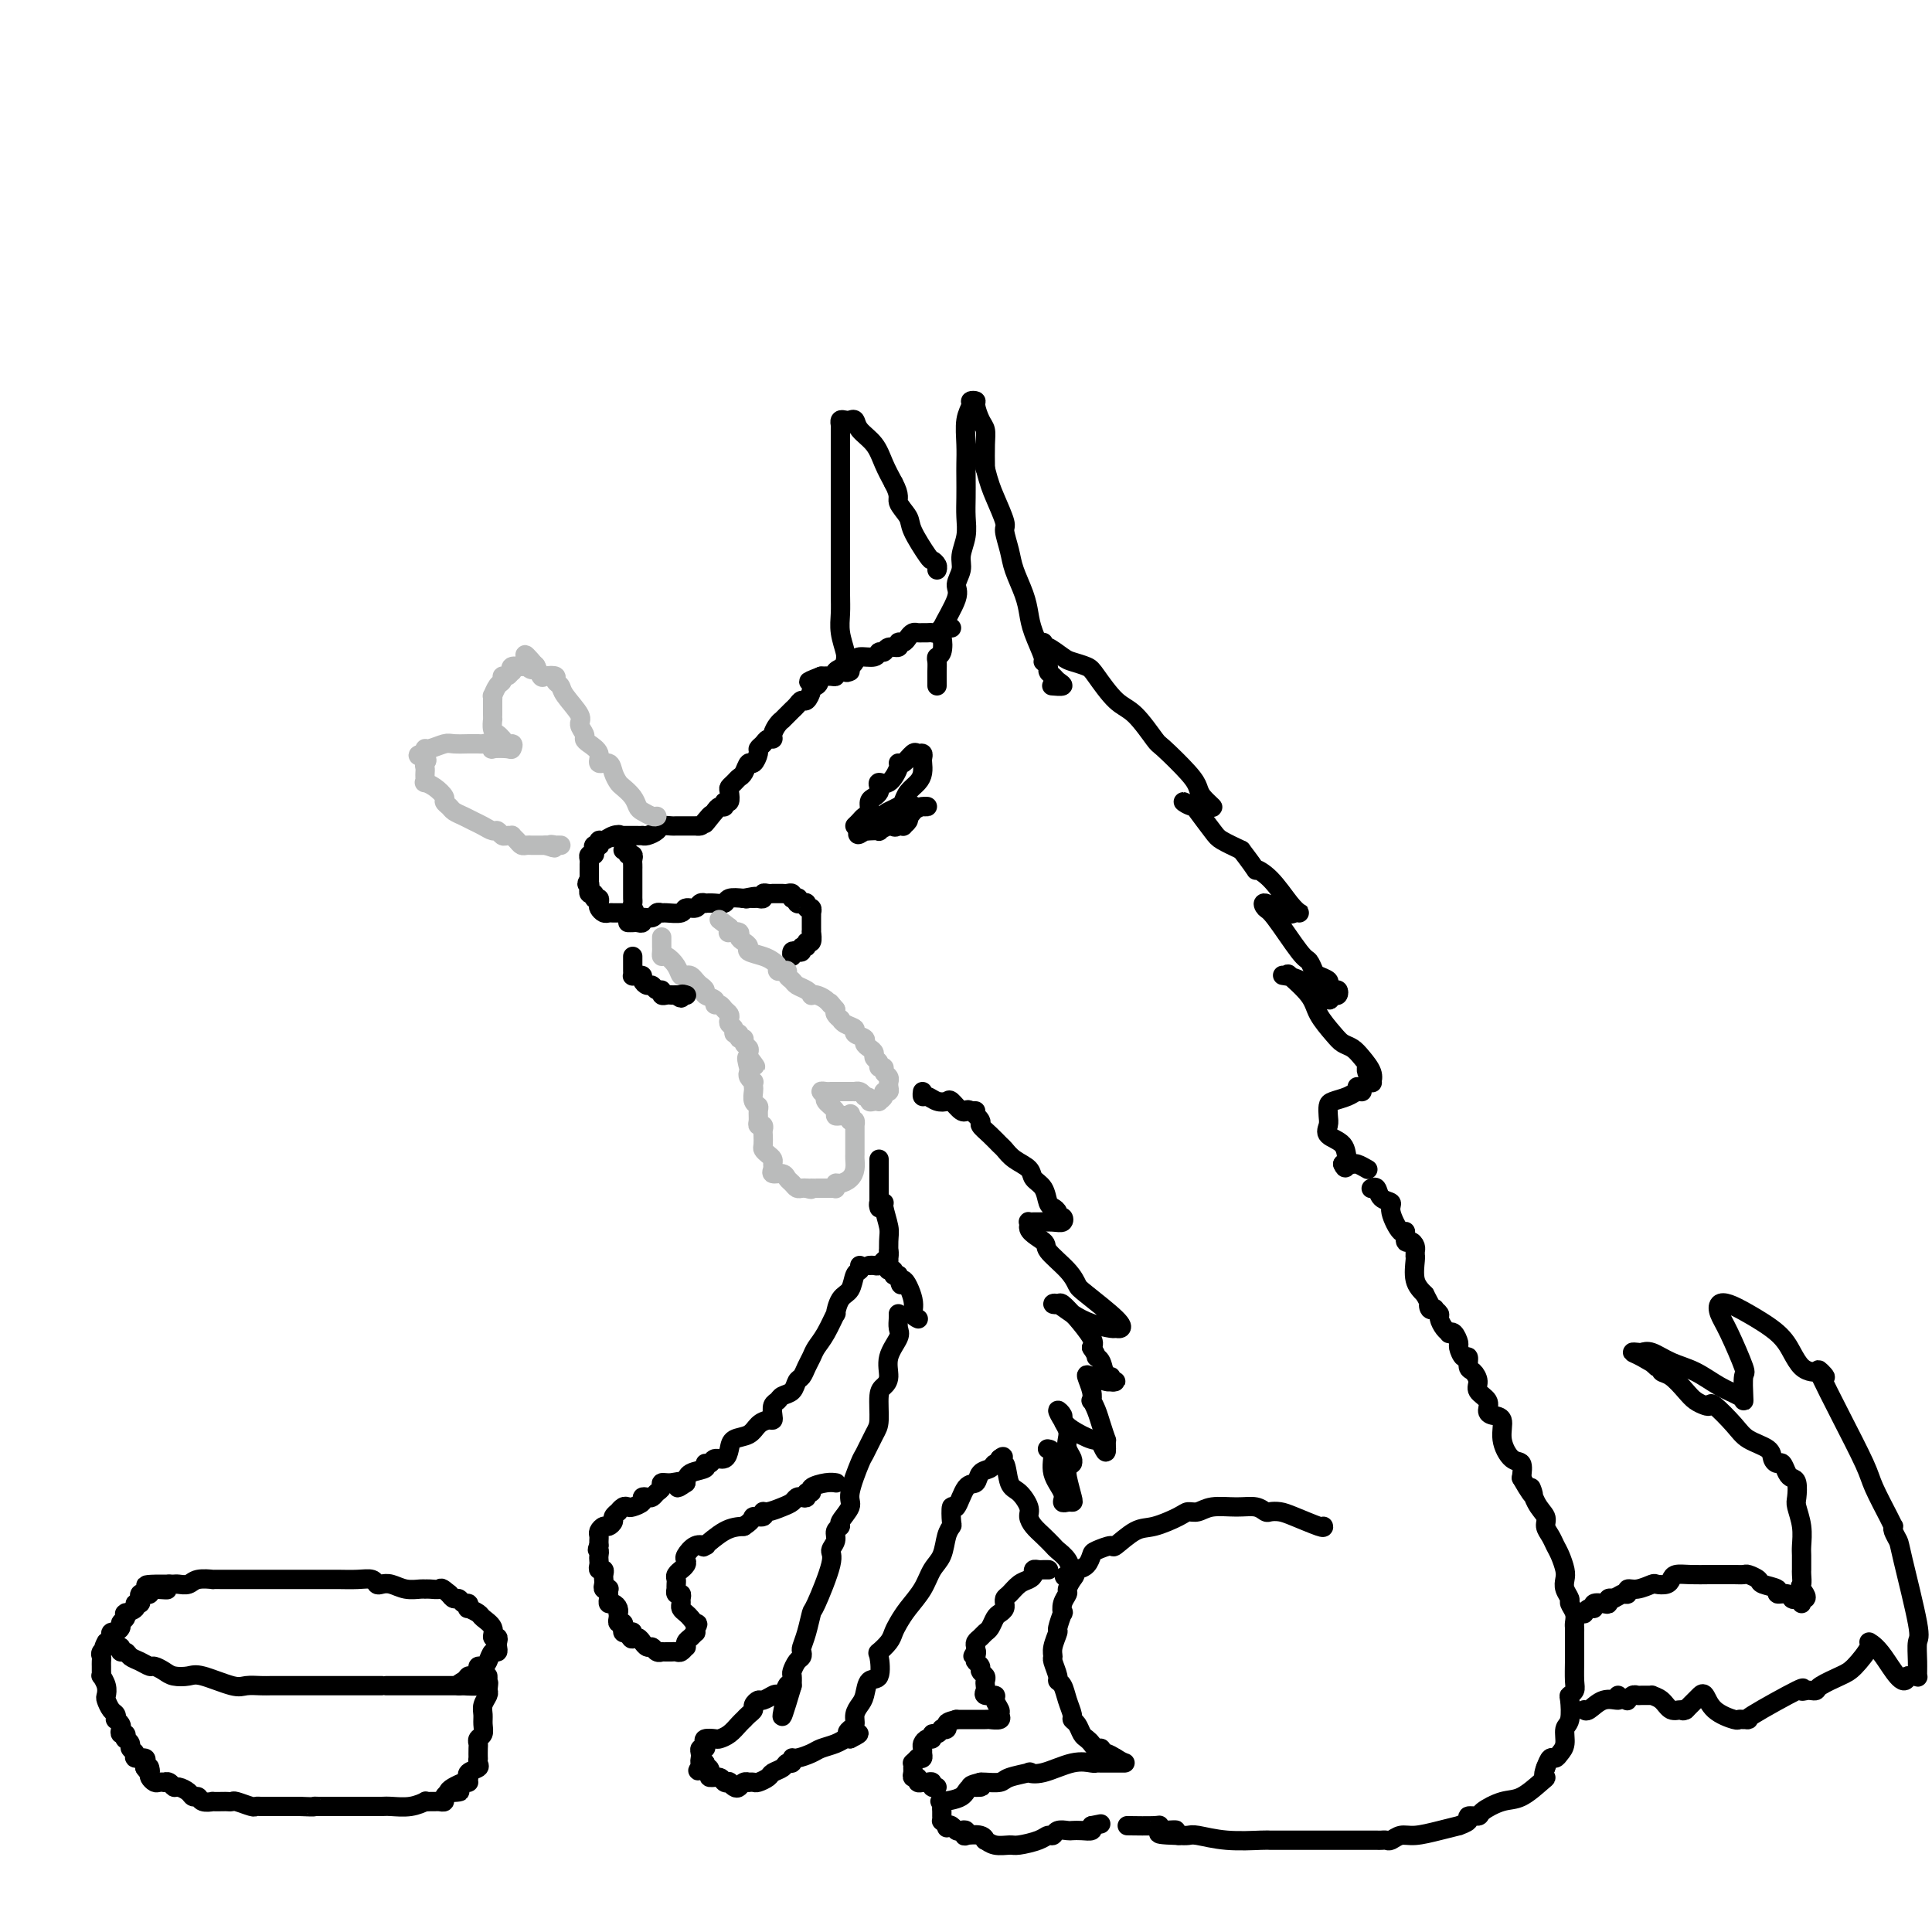 <svg viewBox='0 0 400 400' version='1.1' xmlns='http://www.w3.org/2000/svg' xmlns:xlink='http://www.w3.org/1999/xlink'><g fill='none' stroke='#000000' stroke-width='4' stroke-linecap='round' stroke-linejoin='round'><path d='M197,130c-0.333,0.030 -0.667,0.061 -1,0c-0.333,-0.061 -0.667,-0.212 -1,0c-0.333,0.212 -0.667,0.789 -1,1c-0.333,0.211 -0.667,0.056 -1,0c-0.333,-0.056 -0.667,-0.012 -1,0c-0.333,0.012 -0.666,-0.007 -1,0c-0.334,0.007 -0.668,0.039 -1,0c-0.332,-0.039 -0.662,-0.150 -1,0c-0.338,0.150 -0.686,0.561 -1,1c-0.314,0.439 -0.595,0.906 -1,1c-0.405,0.094 -0.935,-0.186 -1,0c-0.065,0.186 0.336,0.838 0,1c-0.336,0.162 -1.407,-0.168 -2,0c-0.593,0.168 -0.708,0.832 -1,1c-0.292,0.168 -0.761,-0.161 -1,0c-0.239,0.161 -0.248,0.813 -1,1c-0.752,0.187 -2.248,-0.091 -3,0c-0.752,0.091 -0.761,0.550 -1,1c-0.239,0.450 -0.707,0.891 -1,1c-0.293,0.109 -0.410,-0.114 -1,0c-0.590,0.114 -1.653,0.567 -2,1c-0.347,0.433 0.022,0.847 0,1c-0.022,0.153 -0.435,0.044 -1,0c-0.565,-0.044 -1.283,-0.022 -2,0'/><path d='M170,140c-4.421,1.711 -1.972,0.988 -1,1c0.972,0.012 0.468,0.759 0,1c-0.468,0.241 -0.899,-0.023 -1,0c-0.101,0.023 0.128,0.335 0,1c-0.128,0.665 -0.611,1.683 -1,2c-0.389,0.317 -0.683,-0.069 -1,0c-0.317,0.069 -0.659,0.592 -1,1c-0.341,0.408 -0.683,0.700 -1,1c-0.317,0.300 -0.611,0.609 -1,1c-0.389,0.391 -0.874,0.865 -1,1c-0.126,0.135 0.107,-0.070 0,0c-0.107,0.070 -0.553,0.414 -1,1c-0.447,0.586 -0.894,1.414 -1,2c-0.106,0.586 0.130,0.929 0,1c-0.130,0.071 -0.626,-0.131 -1,0c-0.374,0.131 -0.625,0.593 -1,1c-0.375,0.407 -0.874,0.757 -1,1c-0.126,0.243 0.121,0.380 0,1c-0.121,0.620 -0.610,1.724 -1,2c-0.390,0.276 -0.683,-0.277 -1,0c-0.317,0.277 -0.660,1.382 -1,2c-0.340,0.618 -0.679,0.748 -1,1c-0.321,0.252 -0.626,0.627 -1,1c-0.374,0.373 -0.817,0.745 -1,1c-0.183,0.255 -0.104,0.393 0,1c0.104,0.607 0.235,1.682 0,2c-0.235,0.318 -0.836,-0.121 -1,0c-0.164,0.121 0.110,0.802 0,1c-0.110,0.198 -0.603,-0.086 -1,0c-0.397,0.086 -0.699,0.543 -1,1'/><path d='M148,168c-3.580,4.514 -1.532,1.798 -1,1c0.532,-0.798 -0.454,0.322 -1,1c-0.546,0.678 -0.652,0.914 -1,1c-0.348,0.086 -0.937,0.023 -1,0c-0.063,-0.023 0.402,-0.006 0,0c-0.402,0.006 -1.670,0.001 -2,0c-0.330,-0.001 0.277,0.003 0,0c-0.277,-0.003 -1.440,-0.011 -2,0c-0.560,0.011 -0.518,0.041 -1,0c-0.482,-0.041 -1.488,-0.155 -2,0c-0.512,0.155 -0.532,0.577 -1,1c-0.468,0.423 -1.385,0.845 -2,1c-0.615,0.155 -0.927,0.041 -1,0c-0.073,-0.041 0.094,-0.011 0,0c-0.094,0.011 -0.448,0.003 -1,0c-0.552,-0.003 -1.300,-0.001 -2,0c-0.700,0.001 -1.350,0.000 -2,0'/><path d='M128,173c-3.062,0.791 -0.715,0.268 0,0c0.715,-0.268 -0.200,-0.282 -1,0c-0.800,0.282 -1.486,0.859 -2,1c-0.514,0.141 -0.856,-0.156 -1,0c-0.144,0.156 -0.090,0.764 0,1c0.090,0.236 0.217,0.101 0,0c-0.217,-0.101 -0.776,-0.168 -1,0c-0.224,0.168 -0.113,0.569 0,1c0.113,0.431 0.226,0.890 0,1c-0.226,0.110 -0.793,-0.129 -1,0c-0.207,0.129 -0.056,0.626 0,1c0.056,0.374 0.015,0.625 0,1c-0.015,0.375 -0.004,0.874 0,1c0.004,0.126 0.001,-0.120 0,0c-0.001,0.120 -0.000,0.606 0,1c0.000,0.394 0.000,0.697 0,1'/><path d='M122,182c-0.927,1.553 -0.244,0.937 0,1c0.244,0.063 0.050,0.805 0,1c-0.050,0.195 0.043,-0.159 0,0c-0.043,0.159 -0.221,0.830 0,1c0.221,0.170 0.843,-0.162 1,0c0.157,0.162 -0.151,0.818 0,1c0.151,0.182 0.762,-0.109 1,0c0.238,0.109 0.105,0.618 0,1c-0.105,0.382 -0.182,0.638 0,1c0.182,0.362 0.622,0.829 1,1c0.378,0.171 0.693,0.046 1,0c0.307,-0.046 0.607,-0.012 1,0c0.393,0.012 0.880,0.003 1,0c0.120,-0.003 -0.125,-0.001 0,0c0.125,0.001 0.621,0.000 1,0c0.379,-0.000 0.640,-0.000 1,0c0.360,0.000 0.817,0.000 1,0c0.183,-0.000 0.091,-0.000 0,0'/><path d='M131,189c0.774,-0.179 0.207,-0.625 0,-1c-0.207,-0.375 -0.056,-0.677 0,-1c0.056,-0.323 0.015,-0.667 0,-1c-0.015,-0.333 -0.004,-0.653 0,-1c0.004,-0.347 0.001,-0.719 0,-1c-0.001,-0.281 -0.000,-0.471 0,-1c0.000,-0.529 -0.000,-1.398 0,-2c0.000,-0.602 0.001,-0.936 0,-1c-0.001,-0.064 -0.004,0.141 0,0c0.004,-0.141 0.016,-0.630 0,-1c-0.016,-0.370 -0.061,-0.621 0,-1c0.061,-0.379 0.226,-0.886 0,-1c-0.226,-0.114 -0.844,0.165 -1,0c-0.156,-0.165 0.150,-0.775 0,-1c-0.150,-0.225 -0.757,-0.064 -1,0c-0.243,0.064 -0.121,0.032 0,0'/><path d='M130,191c0.344,0.009 0.687,0.017 1,0c0.313,-0.017 0.594,-0.061 1,0c0.406,0.061 0.935,0.227 1,0c0.065,-0.227 -0.336,-0.846 0,-1c0.336,-0.154 1.407,0.156 2,0c0.593,-0.156 0.707,-0.778 1,-1c0.293,-0.222 0.765,-0.044 1,0c0.235,0.044 0.234,-0.044 1,0c0.766,0.044 2.301,0.222 3,0c0.699,-0.222 0.564,-0.844 1,-1c0.436,-0.156 1.443,0.154 2,0c0.557,-0.154 0.664,-0.772 1,-1c0.336,-0.228 0.901,-0.065 1,0c0.099,0.065 -0.266,0.031 0,0c0.266,-0.031 1.164,-0.060 2,0c0.836,0.060 1.610,0.208 2,0c0.390,-0.208 0.397,-0.774 1,-1c0.603,-0.226 1.801,-0.113 3,0'/><path d='M154,186c3.952,-0.773 1.834,-0.206 1,0c-0.834,0.206 -0.382,0.051 0,0c0.382,-0.051 0.693,0.000 1,0c0.307,-0.000 0.608,-0.053 1,0c0.392,0.053 0.875,0.210 1,0c0.125,-0.210 -0.107,-0.788 0,-1c0.107,-0.212 0.554,-0.057 1,0c0.446,0.057 0.893,0.015 1,0c0.107,-0.015 -0.125,-0.005 0,0c0.125,0.005 0.608,0.005 1,0c0.392,-0.005 0.693,-0.015 1,0c0.307,0.015 0.618,0.056 1,0c0.382,-0.056 0.834,-0.207 1,0c0.166,0.207 0.048,0.774 0,1c-0.048,0.226 -0.024,0.113 0,0'/><path d='M164,186c1.785,-0.059 1.248,-0.208 1,0c-0.248,0.208 -0.206,0.773 0,1c0.206,0.227 0.577,0.117 1,0c0.423,-0.117 0.898,-0.243 1,0c0.102,0.243 -0.169,0.853 0,1c0.169,0.147 0.777,-0.168 1,0c0.223,0.168 0.060,0.818 0,1c-0.060,0.182 -0.016,-0.105 0,0c0.016,0.105 0.004,0.600 0,1c-0.004,0.400 0.000,0.703 0,1c-0.000,0.297 -0.004,0.586 0,1c0.004,0.414 0.016,0.952 0,1c-0.016,0.048 -0.061,-0.395 0,0c0.061,0.395 0.227,1.626 0,2c-0.227,0.374 -0.848,-0.110 -1,0c-0.152,0.110 0.166,0.813 0,1c-0.166,0.187 -0.815,-0.142 -1,0c-0.185,0.142 0.094,0.756 0,1c-0.094,0.244 -0.561,0.117 -1,0c-0.439,-0.117 -0.849,-0.224 -1,0c-0.151,0.224 -0.043,0.778 0,1c0.043,0.222 0.022,0.111 0,0'/><path d='M177,171c0.341,-0.325 0.683,-0.650 1,-1c0.317,-0.350 0.610,-0.724 1,-1c0.390,-0.276 0.875,-0.455 1,-1c0.125,-0.545 -0.112,-1.457 0,-2c0.112,-0.543 0.571,-0.717 1,-1c0.429,-0.283 0.826,-0.674 1,-1c0.174,-0.326 0.123,-0.585 0,-1c-0.123,-0.415 -0.318,-0.985 0,-1c0.318,-0.015 1.150,0.524 2,0c0.850,-0.524 1.719,-2.112 2,-3c0.281,-0.888 -0.026,-1.076 0,-1c0.026,0.076 0.385,0.416 1,0c0.615,-0.416 1.485,-1.587 2,-2c0.515,-0.413 0.674,-0.066 1,0c0.326,0.066 0.817,-0.148 1,0c0.183,0.148 0.056,0.658 0,1c-0.056,0.342 -0.043,0.515 0,1c0.043,0.485 0.115,1.282 0,2c-0.115,0.718 -0.416,1.359 -1,2c-0.584,0.641 -1.452,1.284 -2,2c-0.548,0.716 -0.776,1.506 -1,2c-0.224,0.494 -0.445,0.692 -1,1c-0.555,0.308 -1.444,0.726 -2,1c-0.556,0.274 -0.778,0.403 -1,1c-0.222,0.597 -0.444,1.661 -1,2c-0.556,0.339 -1.444,-0.046 -2,0c-0.556,0.046 -0.778,0.523 -1,1'/><path d='M179,172c-1.982,1.547 -1.437,0.416 -1,0c0.437,-0.416 0.764,-0.115 1,0c0.236,0.115 0.379,0.046 1,0c0.621,-0.046 1.721,-0.068 2,0c0.279,0.068 -0.261,0.226 0,0c0.261,-0.226 1.323,-0.834 2,-1c0.677,-0.166 0.970,0.112 1,0c0.030,-0.112 -0.204,-0.612 0,-1c0.204,-0.388 0.845,-0.664 1,-1c0.155,-0.336 -0.178,-0.731 0,-1c0.178,-0.269 0.866,-0.412 1,0c0.134,0.412 -0.287,1.378 -1,2c-0.713,0.622 -1.719,0.899 -2,1c-0.281,0.101 0.162,0.027 0,0c-0.162,-0.027 -0.928,-0.007 -1,0c-0.072,0.007 0.551,0.002 1,0c0.449,-0.002 0.725,-0.001 1,0'/><path d='M185,171c0.089,0.463 0.812,0.121 1,0c0.188,-0.121 -0.160,-0.021 0,0c0.160,0.021 0.828,-0.036 1,0c0.172,0.036 -0.151,0.163 0,0c0.151,-0.163 0.775,-0.618 1,-1c0.225,-0.382 0.050,-0.690 0,-1c-0.050,-0.310 0.025,-0.622 0,-1c-0.025,-0.378 -0.150,-0.822 0,-1c0.150,-0.178 0.575,-0.089 1,0'/><path d='M189,167c0.648,-0.436 0.267,0.473 0,1c-0.267,0.527 -0.419,0.670 -1,1c-0.581,0.330 -1.589,0.845 -2,1c-0.411,0.155 -0.225,-0.049 0,0c0.225,0.049 0.487,0.353 1,0c0.513,-0.353 1.276,-1.363 2,-2c0.724,-0.637 1.409,-0.903 2,-1c0.591,-0.097 1.086,-0.026 1,0c-0.086,0.026 -0.755,0.007 -1,0c-0.245,-0.007 -0.066,-0.002 0,0c0.066,0.002 0.019,0.001 0,0c-0.019,-0.001 -0.009,-0.000 0,0'/><path d='M194,142c0.002,-0.249 0.004,-0.498 0,-1c-0.004,-0.502 -0.014,-1.255 0,-2c0.014,-0.745 0.053,-1.480 0,-2c-0.053,-0.520 -0.199,-0.825 0,-1c0.199,-0.175 0.742,-0.220 1,-1c0.258,-0.780 0.231,-2.295 0,-3c-0.231,-0.705 -0.665,-0.600 0,-2c0.665,-1.400 2.431,-4.306 3,-6c0.569,-1.694 -0.058,-2.175 0,-3c0.058,-0.825 0.800,-1.994 1,-3c0.200,-1.006 -0.143,-1.848 0,-3c0.143,-1.152 0.770,-2.615 1,-4c0.230,-1.385 0.062,-2.694 0,-4c-0.062,-1.306 -0.018,-2.611 0,-4c0.018,-1.389 0.009,-2.862 0,-4c-0.009,-1.138 -0.018,-1.941 0,-3c0.018,-1.059 0.061,-2.375 0,-4c-0.061,-1.625 -0.227,-3.559 0,-5c0.227,-1.441 0.848,-2.390 1,-3c0.152,-0.610 -0.166,-0.880 0,-1c0.166,-0.120 0.815,-0.092 1,0c0.185,0.092 -0.094,0.246 0,1c0.094,0.754 0.561,2.109 1,3c0.439,0.891 0.849,1.317 1,2c0.151,0.683 0.043,1.624 0,3c-0.043,1.376 -0.022,3.188 0,5'/><path d='M204,97c0.792,3.085 1.272,4.298 2,6c0.728,1.702 1.704,3.893 2,5c0.296,1.107 -0.089,1.128 0,2c0.089,0.872 0.653,2.594 1,4c0.347,1.406 0.479,2.496 1,4c0.521,1.504 1.431,3.421 2,5c0.569,1.579 0.798,2.818 1,4c0.202,1.182 0.379,2.306 1,4c0.621,1.694 1.686,3.960 2,5c0.314,1.040 -0.124,0.856 0,1c0.124,0.144 0.809,0.617 1,1c0.191,0.383 -0.114,0.677 0,1c0.114,0.323 0.647,0.675 1,1c0.353,0.325 0.528,0.623 1,1c0.472,0.377 1.243,0.832 1,1c-0.243,0.168 -1.498,0.048 -2,0c-0.502,-0.048 -0.251,-0.024 0,0'/><path d='M176,139c-0.415,0.191 -0.829,0.383 -1,0c-0.171,-0.383 -0.098,-1.339 0,-2c0.098,-0.661 0.223,-1.026 0,-2c-0.223,-0.974 -0.792,-2.556 -1,-4c-0.208,-1.444 -0.056,-2.750 0,-4c0.056,-1.250 0.015,-2.444 0,-4c-0.015,-1.556 -0.004,-3.472 0,-5c0.004,-1.528 0.001,-2.666 0,-4c-0.001,-1.334 -0.000,-2.863 0,-4c0.000,-1.137 0.000,-1.881 0,-3c-0.000,-1.119 -0.000,-2.613 0,-4c0.000,-1.387 -0.000,-2.666 0,-4c0.000,-1.334 0.000,-2.724 0,-4c-0.000,-1.276 -0.001,-2.437 0,-3c0.001,-0.563 0.003,-0.529 0,-1c-0.003,-0.471 -0.012,-1.446 0,-2c0.012,-0.554 0.045,-0.686 0,-1c-0.045,-0.314 -0.169,-0.811 0,-1c0.169,-0.189 0.629,-0.071 1,0c0.371,0.071 0.652,0.094 1,0c0.348,-0.094 0.765,-0.304 1,0c0.235,0.304 0.290,1.123 1,2c0.710,0.877 2.076,1.813 3,3c0.924,1.187 1.407,2.625 2,4c0.593,1.375 1.297,2.688 2,4'/><path d='M185,100c1.501,2.763 0.755,3.170 1,4c0.245,0.830 1.481,2.081 2,3c0.519,0.919 0.321,1.504 1,3c0.679,1.496 2.234,3.904 3,5c0.766,1.096 0.741,0.881 1,1c0.259,0.119 0.800,0.570 1,1c0.200,0.430 0.057,0.837 0,1c-0.057,0.163 -0.029,0.081 0,0'/><path d='M216,133c-0.033,0.477 -0.065,0.954 0,1c0.065,0.046 0.228,-0.339 1,0c0.772,0.339 2.152,1.400 3,2c0.848,0.600 1.163,0.738 2,1c0.837,0.262 2.196,0.649 3,1c0.804,0.351 1.052,0.668 2,2c0.948,1.332 2.597,3.680 4,5c1.403,1.320 2.561,1.614 4,3c1.439,1.386 3.158,3.865 4,5c0.842,1.135 0.808,0.924 2,2c1.192,1.076 3.610,3.437 5,5c1.390,1.563 1.751,2.329 2,3c0.249,0.671 0.387,1.247 1,2c0.613,0.753 1.702,1.684 2,2c0.298,0.316 -0.196,0.018 -1,0c-0.804,-0.018 -1.918,0.243 -3,0c-1.082,-0.243 -2.131,-0.991 -2,-1c0.131,-0.009 1.444,0.721 2,1c0.556,0.279 0.355,0.106 1,1c0.645,0.894 2.135,2.856 3,4c0.865,1.144 1.104,1.470 2,2c0.896,0.530 2.448,1.265 4,2'/><path d='M257,176c3.957,5.189 2.851,4.161 3,4c0.149,-0.161 1.554,0.545 3,2c1.446,1.455 2.934,3.660 4,5c1.066,1.340 1.710,1.815 2,2c0.290,0.185 0.224,0.081 0,0c-0.224,-0.081 -0.607,-0.140 -1,0c-0.393,0.140 -0.796,0.479 -2,0c-1.204,-0.479 -3.209,-1.776 -4,-2c-0.791,-0.224 -0.366,0.626 0,1c0.366,0.374 0.674,0.271 2,2c1.326,1.729 3.669,5.289 5,7c1.331,1.711 1.648,1.571 2,2c0.352,0.429 0.738,1.425 1,2c0.262,0.575 0.399,0.727 1,1c0.601,0.273 1.664,0.665 2,1c0.336,0.335 -0.057,0.612 0,1c0.057,0.388 0.562,0.889 1,1c0.438,0.111 0.808,-0.166 1,0c0.192,0.166 0.206,0.775 0,1c-0.206,0.225 -0.630,0.064 -1,0c-0.370,-0.064 -0.685,-0.032 -1,0'/><path d='M275,206c1.403,2.607 -1.589,-0.377 -4,-2c-2.411,-1.623 -4.240,-1.887 -5,-2c-0.760,-0.113 -0.451,-0.075 0,0c0.451,0.075 1.045,0.187 1,0c-0.045,-0.187 -0.728,-0.674 0,0c0.728,0.674 2.866,2.509 4,4c1.134,1.491 1.262,2.639 2,4c0.738,1.361 2.086,2.934 3,4c0.914,1.066 1.394,1.624 2,2c0.606,0.376 1.339,0.570 2,1c0.661,0.430 1.250,1.098 2,2c0.750,0.902 1.661,2.039 2,3c0.339,0.961 0.105,1.746 0,2c-0.105,0.254 -0.081,-0.023 0,0c0.081,0.023 0.217,0.346 0,0c-0.217,-0.346 -0.789,-1.362 -1,-2c-0.211,-0.638 -0.060,-0.896 0,-1c0.060,-0.104 0.030,-0.052 0,0'/><path d='M281,225c0.497,0.446 0.995,0.892 1,1c0.005,0.108 -0.482,-0.123 -1,0c-0.518,0.123 -1.066,0.599 -2,1c-0.934,0.401 -2.253,0.727 -3,1c-0.747,0.273 -0.922,0.495 -1,1c-0.078,0.505 -0.061,1.294 0,2c0.061,0.706 0.164,1.327 0,2c-0.164,0.673 -0.597,1.396 0,2c0.597,0.604 2.224,1.090 3,2c0.776,0.910 0.703,2.244 1,3c0.297,0.756 0.965,0.934 1,1c0.035,0.066 -0.561,0.019 -1,0c-0.439,-0.019 -0.719,-0.009 -1,0'/><path d='M278,241c0.638,1.543 0.732,0.400 1,0c0.268,-0.400 0.711,-0.056 1,0c0.289,0.056 0.424,-0.177 1,0c0.576,0.177 1.593,0.765 2,1c0.407,0.235 0.203,0.118 0,0'/></g>
<g fill='none' stroke='#BABBBB' stroke-width='4' stroke-linecap='round' stroke-linejoin='round'><path d='M137,194c0.001,0.331 0.002,0.662 0,1c-0.002,0.338 -0.008,0.685 0,1c0.008,0.315 0.029,0.600 0,1c-0.029,0.400 -0.110,0.916 0,1c0.110,0.084 0.411,-0.266 1,0c0.589,0.266 1.467,1.146 2,2c0.533,0.854 0.720,1.682 1,2c0.280,0.318 0.654,0.127 1,0c0.346,-0.127 0.665,-0.189 1,0c0.335,0.189 0.686,0.628 1,1c0.314,0.372 0.591,0.678 1,1c0.409,0.322 0.950,0.660 1,1c0.050,0.340 -0.390,0.683 0,1c0.390,0.317 1.611,0.610 2,1c0.389,0.390 -0.053,0.878 0,1c0.053,0.122 0.602,-0.122 1,0c0.398,0.122 0.647,0.610 1,1c0.353,0.390 0.812,0.683 1,1c0.188,0.317 0.107,0.658 0,1c-0.107,0.342 -0.240,0.684 0,1c0.240,0.316 0.853,0.606 1,1c0.147,0.394 -0.172,0.893 0,1c0.172,0.107 0.834,-0.179 1,0c0.166,0.179 -0.166,0.821 0,1c0.166,0.179 0.829,-0.106 1,0c0.171,0.106 -0.150,0.603 0,1c0.150,0.397 0.772,0.694 1,1c0.228,0.306 0.061,0.621 0,1c-0.061,0.379 -0.018,0.823 0,1c0.018,0.177 0.009,0.089 0,0'/><path d='M155,219c2.786,3.759 0.750,0.657 0,0c-0.750,-0.657 -0.215,1.129 0,2c0.215,0.871 0.110,0.825 0,1c-0.110,0.175 -0.225,0.571 0,1c0.225,0.429 0.791,0.892 1,1c0.209,0.108 0.060,-0.140 0,0c-0.060,0.140 -0.030,0.666 0,1c0.030,0.334 0.061,0.474 0,1c-0.061,0.526 -0.213,1.437 0,2c0.213,0.563 0.793,0.777 1,1c0.207,0.223 0.041,0.455 0,1c-0.041,0.545 0.041,1.402 0,2c-0.041,0.598 -0.207,0.938 0,1c0.207,0.062 0.787,-0.152 1,0c0.213,0.152 0.060,0.671 0,1c-0.060,0.329 -0.026,0.469 0,1c0.026,0.531 0.045,1.452 0,2c-0.045,0.548 -0.155,0.724 0,1c0.155,0.276 0.576,0.652 1,1c0.424,0.348 0.852,0.667 1,1c0.148,0.333 0.014,0.681 0,1c-0.014,0.319 0.090,0.610 0,1c-0.090,0.390 -0.375,0.879 0,1c0.375,0.121 1.410,-0.125 2,0c0.590,0.125 0.735,0.622 1,1c0.265,0.378 0.648,0.637 1,1c0.352,0.363 0.672,0.828 1,1c0.328,0.172 0.665,0.049 1,0c0.335,-0.049 0.667,-0.025 1,0'/><path d='M167,246c1.314,0.464 1.098,0.124 1,0c-0.098,-0.124 -0.079,-0.034 0,0c0.079,0.034 0.217,0.010 1,0c0.783,-0.010 2.209,-0.007 3,0c0.791,0.007 0.946,0.016 1,0c0.054,-0.016 0.007,-0.059 0,0c-0.007,0.059 0.026,0.220 0,0c-0.026,-0.220 -0.112,-0.822 0,-1c0.112,-0.178 0.422,0.069 1,0c0.578,-0.069 1.423,-0.452 2,-1c0.577,-0.548 0.887,-1.259 1,-2c0.113,-0.741 0.030,-1.512 0,-2c-0.030,-0.488 -0.008,-0.694 0,-1c0.008,-0.306 0.002,-0.713 0,-1c-0.002,-0.287 -0.001,-0.455 0,-1c0.001,-0.545 -0.000,-1.465 0,-2c0.000,-0.535 0.001,-0.683 0,-1c-0.001,-0.317 -0.003,-0.803 0,-1c0.003,-0.197 0.011,-0.104 0,0c-0.011,0.104 -0.041,0.220 0,0c0.041,-0.220 0.155,-0.777 0,-1c-0.155,-0.223 -0.577,-0.111 -1,0'/><path d='M176,232c0.049,-2.084 0.173,-1.292 0,-1c-0.173,0.292 -0.643,0.086 -1,0c-0.357,-0.086 -0.602,-0.050 -1,0c-0.398,0.050 -0.948,0.115 -1,0c-0.052,-0.115 0.396,-0.409 0,-1c-0.396,-0.591 -1.634,-1.479 -2,-2c-0.366,-0.521 0.141,-0.676 0,-1c-0.141,-0.324 -0.928,-0.819 -1,-1c-0.072,-0.181 0.572,-0.049 1,0c0.428,0.049 0.640,0.013 1,0c0.360,-0.013 0.870,-0.003 1,0c0.130,0.003 -0.119,0.001 0,0c0.119,-0.001 0.605,-0.000 1,0c0.395,0.000 0.697,-0.001 1,0c0.303,0.001 0.606,0.003 1,0c0.394,-0.003 0.879,-0.011 1,0c0.121,0.011 -0.121,0.041 0,0c0.121,-0.041 0.606,-0.155 1,0c0.394,0.155 0.697,0.577 1,1'/><path d='M179,227c1.421,0.071 0.973,0.748 1,1c0.027,0.252 0.528,0.078 1,0c0.472,-0.078 0.915,-0.059 1,0c0.085,0.059 -0.187,0.157 0,0c0.187,-0.157 0.835,-0.568 1,-1c0.165,-0.432 -0.152,-0.886 0,-1c0.152,-0.114 0.774,0.110 1,0c0.226,-0.110 0.057,-0.554 0,-1c-0.057,-0.446 0.000,-0.894 0,-1c-0.000,-0.106 -0.057,0.130 0,0c0.057,-0.130 0.226,-0.626 0,-1c-0.226,-0.374 -0.849,-0.625 -1,-1c-0.151,-0.375 0.171,-0.874 0,-1c-0.171,-0.126 -0.833,0.121 -1,0c-0.167,-0.121 0.161,-0.610 0,-1c-0.161,-0.390 -0.812,-0.682 -1,-1c-0.188,-0.318 0.085,-0.663 0,-1c-0.085,-0.337 -0.529,-0.668 -1,-1c-0.471,-0.332 -0.970,-0.666 -1,-1c-0.030,-0.334 0.408,-0.668 0,-1c-0.408,-0.332 -1.664,-0.663 -2,-1c-0.336,-0.337 0.246,-0.682 0,-1c-0.246,-0.318 -1.320,-0.610 -2,-1c-0.680,-0.390 -0.966,-0.878 -1,-1c-0.034,-0.122 0.183,0.121 0,0c-0.183,-0.121 -0.767,-0.606 -1,-1c-0.233,-0.394 -0.117,-0.697 0,-1'/><path d='M173,209c-1.896,-2.348 -1.134,-1.217 -1,-1c0.134,0.217 -0.358,-0.481 -1,-1c-0.642,-0.519 -1.433,-0.860 -2,-1c-0.567,-0.140 -0.911,-0.079 -1,0c-0.089,0.079 0.077,0.176 0,0c-0.077,-0.176 -0.398,-0.625 -1,-1c-0.602,-0.375 -1.484,-0.675 -2,-1c-0.516,-0.325 -0.664,-0.675 -1,-1c-0.336,-0.325 -0.860,-0.626 -1,-1c-0.140,-0.374 0.103,-0.821 0,-1c-0.103,-0.179 -0.554,-0.089 -1,0c-0.446,0.089 -0.887,0.179 -1,0c-0.113,-0.179 0.104,-0.625 0,-1c-0.104,-0.375 -0.528,-0.678 -1,-1c-0.472,-0.322 -0.992,-0.663 -2,-1c-1.008,-0.337 -2.503,-0.668 -3,-1c-0.497,-0.332 0.003,-0.663 0,-1c-0.003,-0.337 -0.509,-0.678 -1,-1c-0.491,-0.322 -0.969,-0.625 -1,-1c-0.031,-0.375 0.383,-0.822 0,-1c-0.383,-0.178 -1.565,-0.086 -2,0c-0.435,0.086 -0.124,0.168 0,0c0.124,-0.168 0.062,-0.584 0,-1'/><path d='M151,192c-3.667,-2.833 -1.833,-1.417 0,0'/><path d='M136,169c-0.222,0.095 -0.445,0.190 -1,0c-0.555,-0.190 -1.444,-0.666 -2,-1c-0.556,-0.334 -0.779,-0.526 -1,-1c-0.221,-0.474 -0.439,-1.231 -1,-2c-0.561,-0.769 -1.465,-1.549 -2,-2c-0.535,-0.451 -0.702,-0.571 -1,-1c-0.298,-0.429 -0.727,-1.165 -1,-2c-0.273,-0.835 -0.389,-1.768 -1,-2c-0.611,-0.232 -1.718,0.237 -2,0c-0.282,-0.237 0.260,-1.180 0,-2c-0.260,-0.820 -1.321,-1.516 -2,-2c-0.679,-0.484 -0.977,-0.756 -1,-1c-0.023,-0.244 0.230,-0.461 0,-1c-0.230,-0.539 -0.941,-1.401 -1,-2c-0.059,-0.599 0.536,-0.935 0,-2c-0.536,-1.065 -2.203,-2.860 -3,-4c-0.797,-1.140 -0.724,-1.624 -1,-2c-0.276,-0.376 -0.901,-0.644 -1,-1c-0.099,-0.356 0.327,-0.800 0,-1c-0.327,-0.200 -1.407,-0.157 -2,0c-0.593,0.157 -0.698,0.427 -1,0c-0.302,-0.427 -0.801,-1.551 -1,-2c-0.199,-0.449 -0.100,-0.225 0,0'/><path d='M111,138c-4.041,-4.794 -1.643,-1.281 -1,0c0.643,1.281 -0.468,0.328 -1,0c-0.532,-0.328 -0.485,-0.031 -1,0c-0.515,0.031 -1.592,-0.203 -2,0c-0.408,0.203 -0.147,0.842 0,1c0.147,0.158 0.180,-0.166 0,0c-0.180,0.166 -0.574,0.823 -1,1c-0.426,0.177 -0.885,-0.125 -1,0c-0.115,0.125 0.113,0.679 0,1c-0.113,0.321 -0.566,0.410 -1,1c-0.434,0.590 -0.848,1.682 -1,2c-0.152,0.318 -0.041,-0.136 0,0c0.041,0.136 0.011,0.864 0,1c-0.011,0.136 -0.003,-0.319 0,0c0.003,0.319 -0.000,1.413 0,2c0.000,0.587 0.003,0.668 0,1c-0.003,0.332 -0.012,0.915 0,1c0.012,0.085 0.044,-0.328 0,0c-0.044,0.328 -0.166,1.396 0,2c0.166,0.604 0.619,0.744 1,1c0.381,0.256 0.691,0.628 1,1'/><path d='M104,153c0.605,1.868 1.617,1.037 2,1c0.383,-0.037 0.138,0.718 0,1c-0.138,0.282 -0.170,0.090 -1,0c-0.830,-0.090 -2.460,-0.077 -3,0c-0.540,0.077 0.009,0.217 0,0c-0.009,-0.217 -0.578,-0.790 -1,-1c-0.422,-0.210 -0.697,-0.056 -1,0c-0.303,0.056 -0.632,0.014 -1,0c-0.368,-0.014 -0.774,0.000 -1,0c-0.226,-0.000 -0.271,-0.015 -1,0c-0.729,0.015 -2.143,0.059 -3,0c-0.857,-0.059 -1.158,-0.222 -2,0c-0.842,0.222 -2.227,0.829 -3,1c-0.773,0.171 -0.935,-0.094 -1,0c-0.065,0.094 -0.032,0.547 0,1'/><path d='M88,156c-2.785,0.333 -0.746,0.666 0,1c0.746,0.334 0.200,0.668 0,1c-0.200,0.332 -0.055,0.663 0,1c0.055,0.337 0.020,0.681 0,1c-0.020,0.319 -0.026,0.614 0,1c0.026,0.386 0.083,0.863 0,1c-0.083,0.137 -0.306,-0.065 0,0c0.306,0.065 1.142,0.399 2,1c0.858,0.601 1.738,1.470 2,2c0.262,0.530 -0.096,0.719 0,1c0.096,0.281 0.644,0.652 1,1c0.356,0.348 0.519,0.672 1,1c0.481,0.328 1.281,0.661 2,1c0.719,0.339 1.359,0.683 2,1c0.641,0.317 1.285,0.607 2,1c0.715,0.393 1.502,0.890 2,1c0.498,0.110 0.707,-0.167 1,0c0.293,0.167 0.670,0.780 1,1c0.330,0.220 0.613,0.049 1,0c0.387,-0.049 0.877,0.025 1,0c0.123,-0.025 -0.122,-0.150 0,0c0.122,0.150 0.609,0.576 1,1c0.391,0.424 0.685,0.846 1,1c0.315,0.154 0.651,0.041 1,0c0.349,-0.041 0.709,-0.011 1,0c0.291,0.011 0.512,0.003 1,0c0.488,-0.003 1.244,-0.002 2,0'/><path d='M113,175c3.101,1.083 1.353,0.290 1,0c-0.353,-0.290 0.689,-0.078 1,0c0.311,0.078 -0.109,0.021 0,0c0.109,-0.021 0.745,-0.006 1,0c0.255,0.006 0.127,0.003 0,0'/></g>
<g fill='none' stroke='#000000' stroke-width='4' stroke-linecap='round' stroke-linejoin='round'><path d='M131,198c-0.000,0.332 -0.001,0.663 0,1c0.001,0.337 0.003,0.679 0,1c-0.003,0.321 -0.011,0.621 0,1c0.011,0.379 0.041,0.836 0,1c-0.041,0.164 -0.152,0.034 0,0c0.152,-0.034 0.565,0.028 1,0c0.435,-0.028 0.890,-0.147 1,0c0.110,0.147 -0.124,0.560 0,1c0.124,0.440 0.607,0.906 1,1c0.393,0.094 0.697,-0.185 1,0c0.303,0.185 0.606,0.834 1,1c0.394,0.166 0.879,-0.152 1,0c0.121,0.152 -0.122,0.773 0,1c0.122,0.227 0.610,0.061 1,0c0.390,-0.061 0.683,-0.017 1,0c0.317,0.017 0.659,0.009 1,0'/><path d='M140,206c1.560,1.238 0.958,0.333 1,0c0.042,-0.333 0.726,-0.095 1,0c0.274,0.095 0.137,0.048 0,0'/><path d='M284,246c-0.100,0.054 -0.200,0.109 0,0c0.200,-0.109 0.701,-0.381 1,0c0.299,0.381 0.396,1.417 1,2c0.604,0.583 1.716,0.714 2,1c0.284,0.286 -0.261,0.727 0,2c0.261,1.273 1.328,3.377 2,4c0.672,0.623 0.951,-0.235 1,0c0.049,0.235 -0.130,1.565 0,2c0.130,0.435 0.571,-0.023 1,0c0.429,0.023 0.847,0.528 1,1c0.153,0.472 0.041,0.912 0,1c-0.041,0.088 -0.013,-0.174 0,0c0.013,0.174 0.009,0.784 0,1c-0.009,0.216 -0.023,0.037 0,0c0.023,-0.037 0.083,0.067 0,1c-0.083,0.933 -0.309,2.695 0,4c0.309,1.305 1.155,2.152 2,3'/><path d='M295,268c1.946,3.797 1.310,2.289 1,2c-0.310,-0.289 -0.294,0.643 0,1c0.294,0.357 0.866,0.141 1,0c0.134,-0.141 -0.170,-0.206 0,0c0.170,0.206 0.815,0.683 1,1c0.185,0.317 -0.091,0.475 0,1c0.091,0.525 0.550,1.416 1,2c0.450,0.584 0.890,0.862 1,1c0.110,0.138 -0.111,0.136 0,0c0.111,-0.136 0.556,-0.406 1,0c0.444,0.406 0.889,1.489 1,2c0.111,0.511 -0.111,0.451 0,1c0.111,0.549 0.556,1.708 1,2c0.444,0.292 0.887,-0.284 1,0c0.113,0.284 -0.106,1.427 0,2c0.106,0.573 0.536,0.577 1,1c0.464,0.423 0.963,1.266 1,2c0.037,0.734 -0.389,1.360 0,2c0.389,0.640 1.591,1.293 2,2c0.409,0.707 0.024,1.468 0,2c-0.024,0.532 0.313,0.834 1,1c0.687,0.166 1.726,0.196 2,1c0.274,0.804 -0.215,2.380 0,4c0.215,1.620 1.135,3.282 2,4c0.865,0.718 1.676,0.491 2,1c0.324,0.509 0.162,1.755 0,3'/><path d='M315,306c3.520,6.191 2.319,2.670 2,2c-0.319,-0.670 0.243,1.511 1,3c0.757,1.489 1.708,2.285 2,3c0.292,0.715 -0.076,1.350 0,2c0.076,0.650 0.595,1.315 1,2c0.405,0.685 0.696,1.391 1,2c0.304,0.609 0.621,1.123 1,2c0.379,0.877 0.818,2.118 1,3c0.182,0.882 0.105,1.405 0,2c-0.105,0.595 -0.238,1.262 0,2c0.238,0.738 0.848,1.546 1,2c0.152,0.454 -0.156,0.555 0,1c0.156,0.445 0.774,1.235 1,2c0.226,0.765 0.061,1.504 0,2c-0.061,0.496 -0.016,0.750 0,1c0.016,0.250 0.004,0.497 0,1c-0.004,0.503 -0.000,1.262 0,2c0.000,0.738 -0.004,1.455 0,2c0.004,0.545 0.015,0.917 0,2c-0.015,1.083 -0.055,2.878 0,4c0.055,1.122 0.207,1.570 0,2c-0.207,0.430 -0.773,0.843 -1,1c-0.227,0.157 -0.116,0.059 0,1c0.116,0.941 0.238,2.922 0,4c-0.238,1.078 -0.837,1.254 -1,2c-0.163,0.746 0.111,2.062 0,3c-0.111,0.938 -0.607,1.499 -1,2c-0.393,0.501 -0.683,0.943 -1,1c-0.317,0.057 -0.662,-0.269 -1,0c-0.338,0.269 -0.669,1.135 -1,2'/><path d='M320,366c-0.765,1.986 -0.177,1.950 0,2c0.177,0.050 -0.055,0.185 -1,1c-0.945,0.815 -2.601,2.309 -4,3c-1.399,0.691 -2.541,0.580 -4,1c-1.459,0.420 -3.237,1.370 -4,2c-0.763,0.630 -0.513,0.939 -1,1c-0.487,0.061 -1.710,-0.124 -2,0c-0.290,0.124 0.355,0.559 0,1c-0.355,0.441 -1.708,0.888 -2,1c-0.292,0.112 0.479,-0.110 0,0c-0.479,0.110 -2.208,0.551 -4,1c-1.792,0.449 -3.646,0.905 -5,1c-1.354,0.095 -2.207,-0.171 -3,0c-0.793,0.171 -1.527,0.778 -2,1c-0.473,0.222 -0.686,0.060 -1,0c-0.314,-0.060 -0.729,-0.016 -1,0c-0.271,0.016 -0.399,0.004 -1,0c-0.601,-0.004 -1.677,-0.001 -4,0c-2.323,0.001 -5.894,0.000 -8,0c-2.106,-0.000 -2.748,-0.000 -4,0c-1.252,0.000 -3.113,0.001 -4,0c-0.887,-0.001 -0.801,-0.004 -1,0c-0.199,0.004 -0.682,0.015 -1,0c-0.318,-0.015 -0.469,-0.057 -2,0c-1.531,0.057 -4.441,0.211 -7,0c-2.559,-0.211 -4.766,-0.788 -6,-1c-1.234,-0.212 -1.495,-0.061 -2,0c-0.505,0.061 -1.252,0.030 -2,0'/><path d='M244,380c-7.701,-0.222 -2.455,-0.777 -1,-1c1.455,-0.223 -0.883,-0.112 -2,0c-1.117,0.112 -1.015,0.226 -1,0c0.015,-0.226 -0.058,-0.793 0,-1c0.058,-0.207 0.246,-0.056 -1,0c-1.246,0.056 -3.928,0.016 -5,0c-1.072,-0.016 -0.536,-0.008 0,0'/><path d='M274,316c0.067,0.197 0.135,0.393 -1,0c-1.135,-0.393 -3.472,-1.377 -5,-2c-1.528,-0.623 -2.249,-0.885 -3,-1c-0.751,-0.115 -1.534,-0.085 -2,0c-0.466,0.085 -0.614,0.223 -1,0c-0.386,-0.223 -1.010,-0.806 -2,-1c-0.990,-0.194 -2.345,0.002 -4,0c-1.655,-0.002 -3.608,-0.204 -5,0c-1.392,0.204 -2.223,0.812 -3,1c-0.777,0.188 -1.501,-0.043 -2,0c-0.499,0.043 -0.772,0.361 -2,1c-1.228,0.639 -3.411,1.600 -5,2c-1.589,0.400 -2.583,0.239 -4,1c-1.417,0.761 -3.258,2.445 -4,3c-0.742,0.555 -0.387,-0.020 -1,0c-0.613,0.020 -2.195,0.634 -3,1c-0.805,0.366 -0.832,0.483 -1,1c-0.168,0.517 -0.477,1.433 -1,2c-0.523,0.567 -1.262,0.783 -2,1'/><path d='M223,325c-4.576,2.207 -2.014,1.224 -1,1c1.014,-0.224 0.482,0.313 0,1c-0.482,0.687 -0.913,1.526 -1,2c-0.087,0.474 0.169,0.583 0,1c-0.169,0.417 -0.762,1.143 -1,2c-0.238,0.857 -0.120,1.847 0,2c0.120,0.153 0.243,-0.530 0,0c-0.243,0.530 -0.851,2.272 -1,3c-0.149,0.728 0.160,0.440 0,1c-0.160,0.560 -0.790,1.968 -1,3c-0.210,1.032 -0.001,1.690 0,2c0.001,0.310 -0.207,0.274 0,1c0.207,0.726 0.830,2.215 1,3c0.170,0.785 -0.113,0.865 0,1c0.113,0.135 0.622,0.325 1,1c0.378,0.675 0.626,1.834 1,3c0.374,1.166 0.874,2.340 1,3c0.126,0.660 -0.121,0.806 0,1c0.121,0.194 0.609,0.434 1,1c0.391,0.566 0.683,1.457 1,2c0.317,0.543 0.659,0.738 1,1c0.341,0.262 0.682,0.591 1,1c0.318,0.409 0.613,0.897 1,1c0.387,0.103 0.867,-0.179 1,0c0.133,0.179 -0.079,0.817 0,1c0.079,0.183 0.451,-0.091 1,0c0.549,0.091 1.274,0.545 2,1'/><path d='M231,364c1.584,1.000 2.043,1.000 2,1c-0.043,0.000 -0.589,0.000 -1,0c-0.411,-0.000 -0.688,-0.000 -1,0c-0.312,0.000 -0.659,0.001 -1,0c-0.341,-0.001 -0.676,-0.002 -1,0c-0.324,0.002 -0.638,0.008 -1,0c-0.362,-0.008 -0.771,-0.030 -1,0c-0.229,0.030 -0.278,0.112 -1,0c-0.722,-0.112 -2.116,-0.420 -4,0c-1.884,0.420 -4.257,1.566 -6,2c-1.743,0.434 -2.856,0.155 -3,0c-0.144,-0.155 0.680,-0.185 0,0c-0.680,0.185 -2.863,0.586 -4,1c-1.137,0.414 -1.229,0.842 -2,1c-0.771,0.158 -2.220,0.045 -3,0c-0.780,-0.045 -0.890,-0.023 -1,0'/><path d='M203,369c-4.225,1.028 -0.789,1.098 0,1c0.789,-0.098 -1.071,-0.363 -2,0c-0.929,0.363 -0.928,1.354 -2,2c-1.072,0.646 -3.215,0.946 -4,1c-0.785,0.054 -0.210,-0.139 0,0c0.210,0.139 0.056,0.611 0,1c-0.056,0.389 -0.012,0.695 0,1c0.012,0.305 -0.007,0.607 0,1c0.007,0.393 0.040,0.875 0,1c-0.040,0.125 -0.154,-0.107 0,0c0.154,0.107 0.577,0.554 1,1'/><path d='M196,378c0.107,0.789 -0.125,0.263 0,0c0.125,-0.263 0.609,-0.263 1,0c0.391,0.263 0.691,0.789 1,1c0.309,0.211 0.629,0.108 1,0c0.371,-0.108 0.793,-0.221 1,0c0.207,0.221 0.198,0.776 0,1c-0.198,0.224 -0.584,0.116 0,0c0.584,-0.116 2.139,-0.242 3,0c0.861,0.242 1.030,0.850 1,1c-0.030,0.150 -0.257,-0.159 0,0c0.257,0.159 1.000,0.785 2,1c1.000,0.215 2.257,0.020 3,0c0.743,-0.020 0.972,0.134 2,0c1.028,-0.134 2.857,-0.558 4,-1c1.143,-0.442 1.601,-0.903 2,-1c0.399,-0.097 0.739,0.170 1,0c0.261,-0.170 0.441,-0.777 1,-1c0.559,-0.223 1.495,-0.063 2,0c0.505,0.063 0.579,0.027 1,0c0.421,-0.027 1.190,-0.046 2,0c0.810,0.046 1.660,0.156 2,0c0.340,-0.156 0.170,-0.578 0,-1'/><path d='M226,378c3.333,-0.667 1.667,-0.333 0,0'/><path d='M327,334c0.444,-0.032 0.888,-0.065 1,0c0.112,0.065 -0.107,0.227 0,0c0.107,-0.227 0.540,-0.845 1,-1c0.460,-0.155 0.946,0.151 1,0c0.054,-0.151 -0.322,-0.759 0,-1c0.322,-0.241 1.344,-0.116 2,0c0.656,0.116 0.946,0.224 1,0c0.054,-0.224 -0.127,-0.778 0,-1c0.127,-0.222 0.564,-0.111 1,0'/><path d='M334,331c1.470,-0.708 1.644,-0.978 2,-1c0.356,-0.022 0.892,0.204 1,0c0.108,-0.204 -0.213,-0.839 0,-1c0.213,-0.161 0.960,0.150 2,0c1.040,-0.150 2.371,-0.762 3,-1c0.629,-0.238 0.555,-0.102 1,0c0.445,0.102 1.410,0.171 2,0c0.590,-0.171 0.805,-0.582 1,-1c0.195,-0.418 0.369,-0.844 1,-1c0.631,-0.156 1.717,-0.042 3,0c1.283,0.042 2.762,0.010 4,0c1.238,-0.010 2.234,0.000 3,0c0.766,-0.000 1.302,-0.011 2,0c0.698,0.011 1.558,0.044 2,0c0.442,-0.044 0.467,-0.165 1,0c0.533,0.165 1.575,0.618 2,1c0.425,0.382 0.232,0.695 1,1c0.768,0.305 2.496,0.604 3,1c0.504,0.396 -0.215,0.890 0,1c0.215,0.110 1.364,-0.162 2,0c0.636,0.162 0.759,0.759 1,1c0.241,0.241 0.601,0.126 1,0c0.399,-0.126 0.838,-0.265 1,0c0.162,0.265 0.046,0.933 0,1c-0.046,0.067 -0.023,-0.466 0,-1'/><path d='M373,331c1.856,0.352 0.497,-1.267 0,-2c-0.497,-0.733 -0.133,-0.581 0,-1c0.133,-0.419 0.035,-1.409 0,-2c-0.035,-0.591 -0.008,-0.783 0,-1c0.008,-0.217 -0.001,-0.461 0,-1c0.001,-0.539 0.014,-1.375 0,-2c-0.014,-0.625 -0.056,-1.039 0,-2c0.056,-0.961 0.208,-2.467 0,-4c-0.208,-1.533 -0.777,-3.092 -1,-4c-0.223,-0.908 -0.101,-1.165 0,-2c0.101,-0.835 0.182,-2.248 0,-3c-0.182,-0.752 -0.627,-0.845 -1,-1c-0.373,-0.155 -0.675,-0.373 -1,-1c-0.325,-0.627 -0.675,-1.662 -1,-2c-0.325,-0.338 -0.627,0.021 -1,0c-0.373,-0.021 -0.818,-0.423 -1,-1c-0.182,-0.577 -0.101,-1.328 -1,-2c-0.899,-0.672 -2.779,-1.265 -4,-2c-1.221,-0.735 -1.783,-1.611 -3,-3c-1.217,-1.389 -3.088,-3.291 -4,-4c-0.912,-0.709 -0.867,-0.225 -1,0c-0.133,0.225 -0.446,0.191 -1,0c-0.554,-0.191 -1.349,-0.538 -2,-1c-0.651,-0.462 -1.158,-1.038 -2,-2c-0.842,-0.962 -2.020,-2.309 -3,-3c-0.980,-0.691 -1.764,-0.724 -2,-1c-0.236,-0.276 0.075,-0.793 0,-1c-0.075,-0.207 -0.538,-0.103 -1,0'/><path d='M343,283c-4.628,-3.895 -1.696,-1.632 -1,-1c0.696,0.632 -0.842,-0.368 -2,-1c-1.158,-0.632 -1.935,-0.895 -2,-1c-0.065,-0.105 0.582,-0.051 1,0c0.418,0.051 0.607,0.100 1,0c0.393,-0.100 0.991,-0.350 2,0c1.009,0.350 2.428,1.299 4,2c1.572,0.701 3.297,1.155 5,2c1.703,0.845 3.384,2.082 5,3c1.616,0.918 3.168,1.516 4,2c0.832,0.484 0.946,0.853 1,1c0.054,0.147 0.050,0.072 0,-1c-0.050,-1.072 -0.144,-3.142 0,-4c0.144,-0.858 0.527,-0.504 0,-2c-0.527,-1.496 -1.963,-4.841 -3,-7c-1.037,-2.159 -1.673,-3.131 -2,-4c-0.327,-0.869 -0.344,-1.636 0,-2c0.344,-0.364 1.051,-0.326 2,0c0.949,0.326 2.142,0.938 4,2c1.858,1.062 4.382,2.572 6,4c1.618,1.428 2.331,2.775 3,4c0.669,1.225 1.296,2.330 2,3c0.704,0.670 1.487,0.906 2,1c0.513,0.094 0.757,0.047 1,0'/><path d='M376,284c3.056,2.196 1.695,0.685 1,0c-0.695,-0.685 -0.726,-0.545 0,1c0.726,1.545 2.209,4.495 4,8c1.791,3.505 3.892,7.566 5,10c1.108,2.434 1.224,3.243 2,5c0.776,1.757 2.211,4.464 3,6c0.789,1.536 0.930,1.903 1,2c0.070,0.097 0.069,-0.075 0,0c-0.069,0.075 -0.204,0.399 0,1c0.204,0.601 0.748,1.480 1,2c0.252,0.520 0.211,0.683 1,4c0.789,3.317 2.408,9.789 3,13c0.592,3.211 0.156,3.162 0,4c-0.156,0.838 -0.031,2.564 0,4c0.031,1.436 -0.033,2.581 0,3c0.033,0.419 0.163,0.113 0,0c-0.163,-0.113 -0.618,-0.032 -1,0c-0.382,0.032 -0.691,0.016 -1,0'/><path d='M395,347c-0.785,2.990 -3.247,-1.537 -5,-4c-1.753,-2.463 -2.796,-2.864 -3,-3c-0.204,-0.136 0.429,-0.008 0,1c-0.429,1.008 -1.922,2.897 -3,4c-1.078,1.103 -1.741,1.420 -3,2c-1.259,0.580 -3.113,1.425 -4,2c-0.887,0.575 -0.807,0.881 -1,1c-0.193,0.119 -0.659,0.050 -1,0c-0.341,-0.050 -0.556,-0.080 -1,0c-0.444,0.080 -1.117,0.270 -1,0c0.117,-0.270 1.022,-1.001 -1,0c-2.022,1.001 -6.973,3.734 -9,5c-2.027,1.266 -1.131,1.067 -1,1c0.131,-0.067 -0.504,-0.001 -1,0c-0.496,0.001 -0.854,-0.063 -1,0c-0.146,0.063 -0.080,0.254 -1,0c-0.920,-0.254 -2.827,-0.952 -4,-2c-1.173,-1.048 -1.613,-2.446 -2,-3c-0.387,-0.554 -0.719,-0.265 -1,0c-0.281,0.265 -0.509,0.504 -1,1c-0.491,0.496 -1.246,1.248 -2,2'/><path d='M349,354c-0.747,0.436 -0.615,0.026 -1,0c-0.385,-0.026 -1.287,0.333 -2,0c-0.713,-0.333 -1.238,-1.357 -2,-2c-0.762,-0.643 -1.762,-0.905 -2,-1c-0.238,-0.095 0.286,-0.022 0,0c-0.286,0.022 -1.383,-0.008 -2,0c-0.617,0.008 -0.753,0.054 -1,0c-0.247,-0.054 -0.605,-0.207 -1,0c-0.395,0.207 -0.827,0.773 -1,1c-0.173,0.227 -0.086,0.113 0,0'/><path d='M182,240c-0.000,0.336 -0.000,0.673 0,1c0.000,0.327 0.000,0.645 0,1c-0.000,0.355 -0.000,0.746 0,1c0.000,0.254 0.000,0.369 0,1c-0.000,0.631 -0.000,1.776 0,2c0.000,0.224 0.000,-0.475 0,0c-0.000,0.475 -0.001,2.124 0,3c0.001,0.876 0.004,0.981 0,1c-0.004,0.019 -0.016,-0.047 0,0c0.016,0.047 0.061,0.208 0,0c-0.061,-0.208 -0.227,-0.785 0,-1c0.227,-0.215 0.846,-0.068 1,0c0.154,0.068 -0.156,0.057 0,1c0.156,0.943 0.778,2.840 1,4c0.222,1.160 0.044,1.583 0,3c-0.044,1.417 0.044,3.830 0,5c-0.044,1.170 -0.222,1.098 0,1c0.222,-0.098 0.843,-0.222 1,0c0.157,0.222 -0.150,0.791 0,1c0.150,0.209 0.757,0.060 1,0c0.243,-0.060 0.121,-0.030 0,0'/><path d='M186,264c0.720,3.741 0.519,1.094 1,1c0.481,-0.094 1.644,2.367 2,4c0.356,1.633 -0.097,2.440 0,3c0.097,0.560 0.742,0.874 1,1c0.258,0.126 0.129,0.063 0,0'/><path d='M186,272c0.017,0.232 0.033,0.464 0,1c-0.033,0.536 -0.117,1.376 0,2c0.117,0.624 0.434,1.032 0,2c-0.434,0.968 -1.618,2.497 -2,4c-0.382,1.503 0.039,2.981 0,4c-0.039,1.019 -0.540,1.580 -1,2c-0.460,0.420 -0.881,0.699 -1,2c-0.119,1.301 0.065,3.623 0,5c-0.065,1.377 -0.380,1.810 -1,3c-0.620,1.190 -1.547,3.138 -2,4c-0.453,0.862 -0.432,0.637 -1,2c-0.568,1.363 -1.726,4.315 -2,6c-0.274,1.685 0.334,2.103 0,3c-0.334,0.897 -1.611,2.271 -2,3c-0.389,0.729 0.109,0.812 0,1c-0.109,0.188 -0.824,0.482 -1,1c-0.176,0.518 0.188,1.260 0,2c-0.188,0.740 -0.929,1.479 -1,2c-0.071,0.521 0.527,0.826 0,3c-0.527,2.174 -2.180,6.218 -3,8c-0.820,1.782 -0.807,1.304 -1,2c-0.193,0.696 -0.590,2.567 -1,4c-0.410,1.433 -0.832,2.429 -1,3c-0.168,0.571 -0.084,0.715 0,1c0.084,0.285 0.166,0.709 0,1c-0.166,0.291 -0.581,0.449 -1,1c-0.419,0.551 -0.844,1.494 -1,2c-0.156,0.506 -0.045,0.573 0,1c0.045,0.427 0.022,1.213 0,2'/><path d='M164,349c-3.583,12.079 -1.541,3.776 -1,1c0.541,-2.776 -0.418,-0.027 -1,1c-0.582,1.027 -0.787,0.331 -1,0c-0.213,-0.331 -0.435,-0.296 -1,0c-0.565,0.296 -1.475,0.853 -2,1c-0.525,0.147 -0.666,-0.114 -1,0c-0.334,0.114 -0.859,0.604 -1,1c-0.141,0.396 0.104,0.696 0,1c-0.104,0.304 -0.555,0.610 -1,1c-0.445,0.390 -0.883,0.865 -1,1c-0.117,0.135 0.086,-0.069 0,0c-0.086,0.069 -0.461,0.410 -1,1c-0.539,0.590 -1.241,1.429 -2,2c-0.759,0.571 -1.575,0.875 -2,1c-0.425,0.125 -0.457,0.071 -1,0c-0.543,-0.071 -1.596,-0.160 -2,0c-0.404,0.160 -0.161,0.567 0,1c0.161,0.433 0.238,0.890 0,1c-0.238,0.110 -0.793,-0.128 -1,0c-0.207,0.128 -0.066,0.622 0,1c0.066,0.378 0.056,0.640 0,1c-0.056,0.360 -0.159,0.817 0,1c0.159,0.183 0.579,0.091 1,0'/><path d='M146,365c-2.853,2.658 -0.986,1.304 0,1c0.986,-0.304 1.091,0.440 1,1c-0.091,0.560 -0.379,0.934 0,1c0.379,0.066 1.425,-0.175 2,0c0.575,0.175 0.679,0.766 1,1c0.321,0.234 0.859,0.112 1,0c0.141,-0.112 -0.116,-0.212 0,0c0.116,0.212 0.605,0.736 1,1c0.395,0.264 0.698,0.267 1,0c0.302,-0.267 0.605,-0.803 1,-1c0.395,-0.197 0.883,-0.056 1,0c0.117,0.056 -0.139,0.026 0,0c0.139,-0.026 0.671,-0.048 1,0c0.329,0.048 0.455,0.167 1,0c0.545,-0.167 1.509,-0.618 2,-1c0.491,-0.382 0.510,-0.695 1,-1c0.490,-0.305 1.453,-0.603 2,-1c0.547,-0.397 0.678,-0.894 1,-1c0.322,-0.106 0.834,0.179 1,0c0.166,-0.179 -0.013,-0.821 0,-1c0.013,-0.179 0.217,0.106 1,0c0.783,-0.106 2.146,-0.603 3,-1c0.854,-0.397 1.198,-0.694 2,-1c0.802,-0.306 2.062,-0.621 3,-1c0.938,-0.379 1.554,-0.823 2,-1c0.446,-0.177 0.723,-0.089 1,0'/><path d='M176,360c3.575,-1.722 1.013,-1.028 0,-1c-1.013,0.028 -0.478,-0.610 0,-1c0.478,-0.390 0.901,-0.533 1,-1c0.099,-0.467 -0.124,-1.260 0,-2c0.124,-0.740 0.594,-1.428 1,-2c0.406,-0.572 0.748,-1.027 1,-2c0.252,-0.973 0.414,-2.463 1,-3c0.586,-0.537 1.596,-0.122 2,-1c0.404,-0.878 0.202,-3.050 0,-4c-0.202,-0.950 -0.403,-0.680 0,-1c0.403,-0.320 1.410,-1.232 2,-2c0.590,-0.768 0.763,-1.392 1,-2c0.237,-0.608 0.540,-1.200 1,-2c0.460,-0.800 1.079,-1.807 2,-3c0.921,-1.193 2.145,-2.572 3,-4c0.855,-1.428 1.339,-2.905 2,-4c0.661,-1.095 1.497,-1.808 2,-3c0.503,-1.192 0.673,-2.862 1,-4c0.327,-1.138 0.811,-1.745 1,-2c0.189,-0.255 0.082,-0.157 0,-1c-0.082,-0.843 -0.139,-2.625 0,-3c0.139,-0.375 0.475,0.657 1,0c0.525,-0.657 1.240,-3.003 2,-4c0.760,-0.997 1.566,-0.645 2,-1c0.434,-0.355 0.495,-1.418 1,-2c0.505,-0.582 1.455,-0.682 2,-1c0.545,-0.318 0.685,-0.855 1,-1c0.315,-0.145 0.804,0.101 1,0c0.196,-0.101 0.098,-0.551 0,-1'/><path d='M207,302c1.496,-1.261 0.237,0.586 0,1c-0.237,0.414 0.549,-0.605 1,0c0.451,0.605 0.568,2.834 1,4c0.432,1.166 1.179,1.271 2,2c0.821,0.729 1.715,2.083 2,3c0.285,0.917 -0.041,1.397 0,2c0.041,0.603 0.449,1.330 1,2c0.551,0.670 1.246,1.284 2,2c0.754,0.716 1.566,1.536 2,2c0.434,0.464 0.491,0.573 1,1c0.509,0.427 1.471,1.172 2,2c0.529,0.828 0.626,1.737 1,2c0.374,0.263 1.024,-0.122 1,0c-0.024,0.122 -0.721,0.749 -1,1c-0.279,0.251 -0.139,0.125 0,0'/><path d='M178,262c0.097,0.391 0.193,0.782 0,1c-0.193,0.218 -0.677,0.261 -1,1c-0.323,0.739 -0.485,2.172 -1,3c-0.515,0.828 -1.385,1.051 -2,2c-0.615,0.949 -0.977,2.624 -1,3c-0.023,0.376 0.292,-0.549 0,0c-0.292,0.549 -1.191,2.571 -2,4c-0.809,1.429 -1.526,2.266 -2,3c-0.474,0.734 -0.703,1.366 -1,2c-0.297,0.634 -0.661,1.269 -1,2c-0.339,0.731 -0.654,1.558 -1,2c-0.346,0.442 -0.723,0.499 -1,1c-0.277,0.501 -0.452,1.447 -1,2c-0.548,0.553 -1.467,0.712 -2,1c-0.533,0.288 -0.681,0.704 -1,1c-0.319,0.296 -0.810,0.474 -1,1c-0.190,0.526 -0.080,1.402 0,2c0.080,0.598 0.130,0.919 0,1c-0.130,0.081 -0.441,-0.078 -1,0c-0.559,0.078 -1.367,0.393 -2,1c-0.633,0.607 -1.091,1.507 -2,2c-0.909,0.493 -2.271,0.581 -3,1c-0.729,0.419 -0.827,1.169 -1,2c-0.173,0.831 -0.422,1.742 -1,2c-0.578,0.258 -1.486,-0.139 -2,0c-0.514,0.139 -0.635,0.813 -1,1c-0.365,0.187 -0.974,-0.115 -1,0c-0.026,0.115 0.531,0.646 0,1c-0.531,0.354 -2.152,0.530 -3,1c-0.848,0.470 -0.924,1.235 -1,2'/><path d='M142,307c-2.923,2.008 -1.231,0.527 -1,0c0.231,-0.527 -0.999,-0.099 -2,0c-1.001,0.099 -1.773,-0.131 -2,0c-0.227,0.131 0.093,0.623 0,1c-0.093,0.377 -0.597,0.640 -1,1c-0.403,0.360 -0.703,0.818 -1,1c-0.297,0.182 -0.590,0.087 -1,0c-0.410,-0.087 -0.936,-0.168 -1,0c-0.064,0.168 0.332,0.585 0,1c-0.332,0.415 -1.394,0.828 -2,1c-0.606,0.172 -0.755,0.102 -1,0c-0.245,-0.102 -0.587,-0.235 -1,0c-0.413,0.235 -0.898,0.837 -1,1c-0.102,0.163 0.180,-0.115 0,0c-0.180,0.115 -0.823,0.622 -1,1c-0.177,0.378 0.110,0.626 0,1c-0.110,0.374 -0.618,0.874 -1,1c-0.382,0.126 -0.638,-0.121 -1,0c-0.362,0.121 -0.829,0.610 -1,1c-0.171,0.390 -0.046,0.682 0,1c0.046,0.318 0.013,0.662 0,1c-0.013,0.338 -0.007,0.669 0,1'/><path d='M124,320c-0.619,1.262 -0.167,0.916 0,1c0.167,0.084 0.048,0.596 0,1c-0.048,0.404 -0.027,0.700 0,1c0.027,0.300 0.060,0.605 0,1c-0.060,0.395 -0.212,0.879 0,1c0.212,0.121 0.788,-0.122 1,0c0.212,0.122 0.061,0.607 0,1c-0.061,0.393 -0.030,0.693 0,1c0.030,0.307 0.061,0.621 0,1c-0.061,0.379 -0.212,0.822 0,1c0.212,0.178 0.788,0.090 1,0c0.212,-0.090 0.060,-0.183 0,0c-0.060,0.183 -0.026,0.640 0,1c0.026,0.360 0.046,0.622 0,1c-0.046,0.378 -0.156,0.871 0,1c0.156,0.129 0.578,-0.106 1,0c0.422,0.106 0.844,0.554 1,1c0.156,0.446 0.045,0.889 0,1c-0.045,0.111 -0.026,-0.111 0,0c0.026,0.111 0.059,0.555 0,1c-0.059,0.445 -0.209,0.890 0,1c0.209,0.110 0.778,-0.115 1,0c0.222,0.115 0.098,0.569 0,1c-0.098,0.431 -0.171,0.837 0,1c0.171,0.163 0.585,0.081 1,0'/><path d='M130,338c1.166,2.719 1.082,0.517 1,0c-0.082,-0.517 -0.163,0.650 0,1c0.163,0.350 0.568,-0.117 1,0c0.432,0.117 0.889,0.820 1,1c0.111,0.180 -0.124,-0.162 0,0c0.124,0.162 0.607,0.828 1,1c0.393,0.172 0.697,-0.150 1,0c0.303,0.150 0.606,0.772 1,1c0.394,0.228 0.879,0.061 1,0c0.121,-0.061 -0.123,-0.015 0,0c0.123,0.015 0.611,0.000 1,0c0.389,-0.000 0.679,0.015 1,0c0.321,-0.015 0.674,-0.060 1,0c0.326,0.060 0.626,0.223 1,0c0.374,-0.223 0.822,-0.834 1,-1c0.178,-0.166 0.086,0.114 0,0c-0.086,-0.114 -0.167,-0.622 0,-1c0.167,-0.378 0.581,-0.627 1,-1c0.419,-0.373 0.844,-0.870 1,-1c0.156,-0.130 0.045,0.106 0,0c-0.045,-0.106 -0.022,-0.553 0,-1'/><path d='M144,337c0.822,-0.952 0.378,-0.833 0,-1c-0.378,-0.167 -0.690,-0.622 -1,-1c-0.310,-0.378 -0.618,-0.680 -1,-1c-0.382,-0.320 -0.838,-0.659 -1,-1c-0.162,-0.341 -0.029,-0.684 0,-1c0.029,-0.316 -0.045,-0.606 0,-1c0.045,-0.394 0.208,-0.893 0,-1c-0.208,-0.107 -0.788,0.179 -1,0c-0.212,-0.179 -0.058,-0.821 0,-1c0.058,-0.179 0.020,0.106 0,0c-0.020,-0.106 -0.020,-0.602 0,-1c0.020,-0.398 0.062,-0.698 0,-1c-0.062,-0.302 -0.226,-0.606 0,-1c0.226,-0.394 0.844,-0.878 1,-1c0.156,-0.122 -0.149,0.117 0,0c0.149,-0.117 0.751,-0.592 1,-1c0.249,-0.408 0.145,-0.751 0,-1c-0.145,-0.249 -0.329,-0.404 0,-1c0.329,-0.596 1.172,-1.634 2,-2c0.828,-0.366 1.642,-0.059 2,0c0.358,0.059 0.261,-0.128 0,0c-0.261,0.128 -0.686,0.573 0,0c0.686,-0.573 2.482,-2.164 4,-3c1.518,-0.836 2.759,-0.918 4,-1'/><path d='M154,316c2.187,-1.398 1.653,-1.894 2,-2c0.347,-0.106 1.574,0.179 2,0c0.426,-0.179 0.051,-0.822 0,-1c-0.051,-0.178 0.224,0.110 1,0c0.776,-0.110 2.054,-0.617 3,-1c0.946,-0.383 1.559,-0.643 2,-1c0.441,-0.357 0.711,-0.813 1,-1c0.289,-0.187 0.597,-0.105 1,0c0.403,0.105 0.902,0.235 1,0c0.098,-0.235 -0.205,-0.833 0,-1c0.205,-0.167 0.917,0.099 1,0c0.083,-0.099 -0.462,-0.563 0,-1c0.462,-0.437 1.932,-0.849 3,-1c1.068,-0.151 1.734,-0.043 2,0c0.266,0.043 0.133,0.022 0,0'/><path d='M180,262c0.332,-0.024 0.663,-0.049 1,0c0.337,0.049 0.679,0.171 1,0c0.321,-0.171 0.622,-0.633 1,-1c0.378,-0.367 0.832,-0.637 1,-1c0.168,-0.363 0.048,-0.818 0,-1c-0.048,-0.182 -0.024,-0.091 0,0'/><path d='M335,351c0.257,0.483 0.514,0.967 0,1c-0.514,0.033 -1.797,-0.383 -3,0c-1.203,0.383 -2.324,1.565 -3,2c-0.676,0.435 -0.907,0.124 -1,0c-0.093,-0.124 -0.046,-0.062 0,0'/><path d='M217,325c0.091,0.002 0.183,0.003 0,0c-0.183,-0.003 -0.640,-0.012 -1,0c-0.360,0.012 -0.624,0.044 -1,0c-0.376,-0.044 -0.864,-0.163 -1,0c-0.136,0.163 0.079,0.607 0,1c-0.079,0.393 -0.452,0.736 -1,1c-0.548,0.264 -1.271,0.448 -2,1c-0.729,0.552 -1.462,1.471 -2,2c-0.538,0.529 -0.879,0.667 -1,1c-0.121,0.333 -0.021,0.862 0,1c0.021,0.138 -0.036,-0.114 0,0c0.036,0.114 0.164,0.594 0,1c-0.164,0.406 -0.621,0.739 -1,1c-0.379,0.261 -0.680,0.451 -1,1c-0.320,0.549 -0.660,1.456 -1,2c-0.340,0.544 -0.679,0.723 -1,1c-0.321,0.277 -0.622,0.652 -1,1c-0.378,0.348 -0.833,0.671 -1,1c-0.167,0.329 -0.048,0.666 0,1c0.048,0.334 0.024,0.667 0,1'/><path d='M202,342c-1.088,1.809 -0.307,0.330 0,0c0.307,-0.330 0.138,0.489 0,1c-0.138,0.511 -0.247,0.714 0,1c0.247,0.286 0.851,0.654 1,1c0.149,0.346 -0.156,0.670 0,1c0.156,0.330 0.772,0.667 1,1c0.228,0.333 0.069,0.663 0,1c-0.069,0.337 -0.048,0.681 0,1c0.048,0.319 0.122,0.614 0,1c-0.122,0.386 -0.440,0.863 0,1c0.440,0.137 1.636,-0.065 2,0c0.364,0.065 -0.106,0.396 0,1c0.106,0.604 0.789,1.482 1,2c0.211,0.518 -0.049,0.675 0,1c0.049,0.325 0.406,0.819 0,1c-0.406,0.181 -1.576,0.048 -2,0c-0.424,-0.048 -0.103,-0.013 -1,0c-0.897,0.013 -3.011,0.003 -4,0c-0.989,-0.003 -0.854,-0.001 -1,0c-0.146,0.001 -0.573,0.000 -1,0'/><path d='M198,356c-1.862,0.476 -2.018,0.668 -2,1c0.018,0.332 0.211,0.806 0,1c-0.211,0.194 -0.826,0.109 -1,0c-0.174,-0.109 0.094,-0.240 0,0c-0.094,0.240 -0.551,0.852 -1,1c-0.449,0.148 -0.891,-0.168 -1,0c-0.109,0.168 0.114,0.818 0,1c-0.114,0.182 -0.566,-0.105 -1,0c-0.434,0.105 -0.851,0.603 -1,1c-0.149,0.397 -0.030,0.694 0,1c0.030,0.306 -0.030,0.621 0,1c0.030,0.379 0.152,0.823 0,1c-0.152,0.177 -0.576,0.089 -1,0'/><path d='M190,364c-1.463,1.415 -1.120,0.953 -1,1c0.120,0.047 0.017,0.605 0,1c-0.017,0.395 0.052,0.628 0,1c-0.052,0.372 -0.224,0.884 0,1c0.224,0.116 0.844,-0.165 1,0c0.156,0.165 -0.152,0.777 0,1c0.152,0.223 0.763,0.059 1,0c0.237,-0.059 0.101,-0.012 0,0c-0.101,0.012 -0.167,-0.011 0,0c0.167,0.011 0.567,0.055 1,0c0.433,-0.055 0.900,-0.211 1,0c0.100,0.211 -0.165,0.788 0,1c0.165,0.212 0.762,0.061 1,0c0.238,-0.061 0.119,-0.030 0,0'/><path d='M25,341c-0.095,0.447 -0.190,0.894 0,1c0.190,0.106 0.666,-0.130 1,0c0.334,0.130 0.527,0.626 1,1c0.473,0.374 1.228,0.626 2,1c0.772,0.374 1.562,0.871 2,1c0.438,0.129 0.526,-0.111 1,0c0.474,0.111 1.335,0.573 2,1c0.665,0.427 1.136,0.818 2,1c0.864,0.182 2.122,0.154 3,0c0.878,-0.154 1.376,-0.434 3,0c1.624,0.434 4.373,1.580 6,2c1.627,0.420 2.131,0.112 3,0c0.869,-0.112 2.101,-0.030 3,0c0.899,0.030 1.465,0.008 2,0c0.535,-0.008 1.041,-0.002 1,0c-0.041,0.002 -0.628,0.001 0,0c0.628,-0.001 2.470,-0.000 5,0c2.530,0.000 5.749,0.000 8,0c2.251,-0.000 3.534,-0.000 5,0c1.466,0.000 3.113,0.000 4,0c0.887,-0.000 1.012,-0.000 1,0c-0.012,0.000 -0.161,0.000 0,0c0.161,-0.000 0.631,-0.000 1,0c0.369,0.000 0.635,0.000 1,0c0.365,-0.000 0.829,-0.000 2,0c1.171,0.000 3.049,0.000 5,0c1.951,-0.000 3.976,-0.000 6,0'/><path d='M95,349c7.511,0.044 2.787,0.153 1,0c-1.787,-0.153 -0.637,-0.567 0,-1c0.637,-0.433 0.762,-0.886 1,-1c0.238,-0.114 0.589,0.111 1,0c0.411,-0.111 0.884,-0.559 1,-1c0.116,-0.441 -0.123,-0.874 0,-1c0.123,-0.126 0.607,0.054 1,0c0.393,-0.054 0.693,-0.343 1,-1c0.307,-0.657 0.619,-1.683 1,-2c0.381,-0.317 0.830,0.074 1,0c0.170,-0.074 0.062,-0.614 0,-1c-0.062,-0.386 -0.076,-0.618 0,-1c0.076,-0.382 0.243,-0.914 0,-1c-0.243,-0.086 -0.896,0.274 -1,0c-0.104,-0.274 0.340,-1.183 0,-2c-0.340,-0.817 -1.463,-1.544 -2,-2c-0.537,-0.456 -0.487,-0.643 -1,-1c-0.513,-0.357 -1.591,-0.884 -2,-1c-0.409,-0.116 -0.151,0.180 0,0c0.151,-0.180 0.195,-0.836 0,-1c-0.195,-0.164 -0.630,0.162 -1,0c-0.370,-0.162 -0.677,-0.813 -1,-1c-0.323,-0.187 -0.664,0.089 -1,0c-0.336,-0.089 -0.668,-0.545 -1,-1'/><path d='M93,330c-1.893,-1.618 -1.626,-1.165 -2,-1c-0.374,0.165 -1.388,0.040 -2,0c-0.612,-0.040 -0.822,0.003 -1,0c-0.178,-0.003 -0.324,-0.052 -1,0c-0.676,0.052 -1.881,0.206 -3,0c-1.119,-0.206 -2.150,-0.773 -3,-1c-0.850,-0.227 -1.519,-0.113 -2,0c-0.481,0.113 -0.775,0.227 -1,0c-0.225,-0.227 -0.382,-0.793 -1,-1c-0.618,-0.207 -1.696,-0.056 -3,0c-1.304,0.056 -2.834,0.015 -4,0c-1.166,-0.015 -1.970,-0.004 -3,0c-1.030,0.004 -2.288,0.001 -3,0c-0.712,-0.001 -0.879,-0.000 -1,0c-0.121,0.000 -0.195,0.000 -1,0c-0.805,-0.000 -2.339,-0.000 -4,0c-1.661,0.000 -3.448,0.000 -5,0c-1.552,-0.000 -2.871,-0.001 -4,0c-1.129,0.001 -2.070,0.004 -3,0c-0.930,-0.004 -1.850,-0.015 -2,0c-0.150,0.015 0.468,0.057 0,0c-0.468,-0.057 -2.023,-0.211 -3,0c-0.977,0.211 -1.375,0.789 -2,1c-0.625,0.211 -1.476,0.057 -2,0c-0.524,-0.057 -0.721,-0.016 -1,0c-0.279,0.016 -0.639,0.008 -1,0'/><path d='M35,328c-9.094,-0.082 -2.828,0.714 -1,1c1.828,0.286 -0.781,0.063 -2,0c-1.219,-0.063 -1.048,0.035 -1,0c0.048,-0.035 -0.026,-0.203 0,0c0.026,0.203 0.152,0.776 0,1c-0.152,0.224 -0.581,0.098 -1,0c-0.419,-0.098 -0.828,-0.167 -1,0c-0.172,0.167 -0.106,0.570 0,1c0.106,0.430 0.253,0.886 0,1c-0.253,0.114 -0.905,-0.114 -1,0c-0.095,0.114 0.368,0.569 0,1c-0.368,0.431 -1.567,0.836 -2,1c-0.433,0.164 -0.101,0.085 0,0c0.101,-0.085 -0.030,-0.177 0,0c0.030,0.177 0.219,0.622 0,1c-0.219,0.378 -0.847,0.689 -1,1c-0.153,0.311 0.170,0.622 0,1c-0.170,0.378 -0.833,0.822 -1,1c-0.167,0.178 0.161,0.089 0,0c-0.161,-0.089 -0.813,-0.178 -1,0c-0.187,0.178 0.089,0.622 0,1c-0.089,0.378 -0.545,0.689 -1,1'/><path d='M22,340c-1.022,1.726 -0.078,1.040 0,1c0.078,-0.040 -0.711,0.566 -1,1c-0.289,0.434 -0.077,0.695 0,1c0.077,0.305 0.020,0.655 0,1c-0.020,0.345 -0.002,0.687 0,1c0.002,0.313 -0.013,0.599 0,1c0.013,0.401 0.055,0.918 0,1c-0.055,0.082 -0.208,-0.273 0,0c0.208,0.273 0.777,1.172 1,2c0.223,0.828 0.098,1.585 0,2c-0.098,0.415 -0.171,0.489 0,1c0.171,0.511 0.585,1.461 1,2c0.415,0.539 0.829,0.669 1,1c0.171,0.331 0.097,0.863 0,1c-0.097,0.137 -0.219,-0.122 0,0c0.219,0.122 0.777,0.625 1,1c0.223,0.375 0.111,0.621 0,1c-0.111,0.379 -0.222,0.889 0,1c0.222,0.111 0.776,-0.177 1,0c0.224,0.177 0.117,0.821 0,1c-0.117,0.179 -0.244,-0.106 0,0c0.244,0.106 0.857,0.602 1,1c0.143,0.398 -0.186,0.698 0,1c0.186,0.302 0.887,0.606 1,1c0.113,0.394 -0.361,0.879 0,1c0.361,0.121 1.559,-0.121 2,0c0.441,0.121 0.126,0.606 0,1c-0.126,0.394 -0.063,0.697 0,1'/><path d='M30,366c1.461,2.117 1.112,0.410 1,0c-0.112,-0.410 0.012,0.479 0,1c-0.012,0.521 -0.162,0.676 0,1c0.162,0.324 0.635,0.818 1,1c0.365,0.182 0.623,0.053 1,0c0.377,-0.053 0.874,-0.029 1,0c0.126,0.029 -0.117,0.063 0,0c0.117,-0.063 0.595,-0.223 1,0c0.405,0.223 0.739,0.829 1,1c0.261,0.171 0.450,-0.094 1,0c0.550,0.094 1.462,0.547 2,1c0.538,0.453 0.703,0.906 1,1c0.297,0.094 0.727,-0.171 1,0c0.273,0.171 0.387,0.778 1,1c0.613,0.222 1.723,0.060 2,0c0.277,-0.060 -0.279,-0.017 0,0c0.279,0.017 1.392,0.008 2,0c0.608,-0.008 0.712,-0.016 1,0c0.288,0.016 0.760,0.057 1,0c0.240,-0.057 0.250,-0.211 1,0c0.750,0.211 2.242,0.789 3,1c0.758,0.211 0.782,0.057 1,0c0.218,-0.057 0.632,-0.015 1,0c0.368,0.015 0.692,0.004 1,0c0.308,-0.004 0.599,-0.001 1,0c0.401,0.001 0.912,0.000 1,0c0.088,-0.000 -0.245,-0.000 0,0c0.245,0.000 1.070,0.000 2,0c0.930,-0.000 1.965,-0.000 3,0'/><path d='M62,374c3.728,0.155 3.047,0.041 3,0c-0.047,-0.041 0.540,-0.011 1,0c0.460,0.011 0.791,0.003 1,0c0.209,-0.003 0.295,-0.001 1,0c0.705,0.001 2.030,0.000 3,0c0.970,-0.000 1.584,-0.000 2,0c0.416,0.000 0.635,-0.000 1,0c0.365,0.000 0.875,0.000 1,0c0.125,-0.000 -0.134,-0.000 0,0c0.134,0.000 0.661,0.001 1,0c0.339,-0.001 0.491,-0.004 1,0c0.509,0.004 1.375,0.015 2,0c0.625,-0.015 1.007,-0.057 2,0c0.993,0.057 2.595,0.211 4,0c1.405,-0.211 2.614,-0.789 3,-1c0.386,-0.211 -0.050,-0.056 0,0c0.050,0.056 0.587,0.012 1,0c0.413,-0.012 0.702,0.008 1,0c0.298,-0.008 0.606,-0.043 1,0c0.394,0.043 0.875,0.166 1,0c0.125,-0.166 -0.107,-0.619 0,-1c0.107,-0.381 0.554,-0.691 1,-1'/><path d='M93,371c4.630,-0.338 0.705,0.317 0,0c-0.705,-0.317 1.809,-1.604 3,-2c1.191,-0.396 1.059,0.101 1,0c-0.059,-0.101 -0.044,-0.800 0,-1c0.044,-0.200 0.117,0.100 0,0c-0.117,-0.100 -0.424,-0.599 0,-1c0.424,-0.401 1.578,-0.703 2,-1c0.422,-0.297 0.113,-0.590 0,-1c-0.113,-0.410 -0.031,-0.936 0,-1c0.031,-0.064 0.012,0.335 0,0c-0.012,-0.335 -0.017,-1.402 0,-2c0.017,-0.598 0.057,-0.727 0,-1c-0.057,-0.273 -0.213,-0.692 0,-1c0.213,-0.308 0.793,-0.506 1,-1c0.207,-0.494 0.042,-1.284 0,-2c-0.042,-0.716 0.040,-1.357 0,-2c-0.040,-0.643 -0.203,-1.289 0,-2c0.203,-0.711 0.772,-1.489 1,-2c0.228,-0.511 0.114,-0.756 0,-1'/><path d='M101,350c0.309,-2.657 0.083,-1.300 0,-1c-0.083,0.300 -0.022,-0.458 0,-1c0.022,-0.542 0.006,-0.869 0,-1c-0.006,-0.131 -0.003,-0.065 0,0'/><path d='M200,230c0.184,-0.208 0.368,-0.417 1,0c0.632,0.417 1.713,1.459 2,2c0.287,0.541 -0.220,0.582 0,1c0.220,0.418 1.166,1.214 2,2c0.834,0.786 1.556,1.562 2,2c0.444,0.438 0.609,0.539 1,1c0.391,0.461 1.008,1.283 2,2c0.992,0.717 2.360,1.330 3,2c0.640,0.670 0.554,1.398 1,2c0.446,0.602 1.425,1.080 2,2c0.575,0.920 0.746,2.284 1,3c0.254,0.716 0.591,0.784 1,1c0.409,0.216 0.889,0.580 1,1c0.111,0.420 -0.149,0.897 0,1c0.149,0.103 0.706,-0.169 1,0c0.294,0.169 0.324,0.777 0,1c-0.324,0.223 -1.001,0.059 -2,0c-0.999,-0.059 -2.320,-0.013 -3,0c-0.680,0.013 -0.718,-0.007 -1,0c-0.282,0.007 -0.807,0.040 -1,0c-0.193,-0.040 -0.055,-0.154 0,0c0.055,0.154 0.028,0.577 0,1'/><path d='M213,254c-0.253,1.075 2.116,2.263 3,3c0.884,0.737 0.283,1.023 1,2c0.717,0.977 2.753,2.644 4,4c1.247,1.356 1.703,2.402 2,3c0.297,0.598 0.433,0.749 2,2c1.567,1.251 4.566,3.601 6,5c1.434,1.399 1.304,1.848 1,2c-0.304,0.152 -0.781,0.009 -1,0c-0.219,-0.009 -0.179,0.117 -1,0c-0.821,-0.117 -2.504,-0.476 -4,-1c-1.496,-0.524 -2.805,-1.214 -4,-2c-1.195,-0.786 -2.274,-1.667 -3,-2c-0.726,-0.333 -1.097,-0.117 -1,0c0.097,0.117 0.664,0.136 1,0c0.336,-0.136 0.441,-0.426 1,0c0.559,0.426 1.573,1.568 2,2c0.427,0.432 0.269,0.155 1,1c0.731,0.845 2.352,2.813 3,4c0.648,1.187 0.324,1.594 0,2'/><path d='M226,279c1.260,1.835 0.911,1.921 1,2c0.089,0.079 0.617,0.151 1,1c0.383,0.849 0.621,2.476 1,3c0.379,0.524 0.899,-0.055 1,0c0.101,0.055 -0.218,0.744 0,1c0.218,0.256 0.971,0.080 1,0c0.029,-0.080 -0.668,-0.065 -1,0c-0.332,0.065 -0.299,0.179 -1,0c-0.701,-0.179 -2.136,-0.652 -3,-1c-0.864,-0.348 -1.157,-0.571 -1,0c0.157,0.571 0.763,1.937 1,3c0.237,1.063 0.106,1.823 0,2c-0.106,0.177 -0.186,-0.230 0,0c0.186,0.230 0.638,1.098 1,2c0.362,0.902 0.633,1.840 1,3c0.367,1.160 0.830,2.543 1,3c0.170,0.457 0.049,-0.012 0,0c-0.049,0.012 -0.024,0.506 0,1'/><path d='M229,299c0.301,3.128 -0.446,0.949 -1,0c-0.554,-0.949 -0.915,-0.668 -2,-1c-1.085,-0.332 -2.894,-1.278 -4,-2c-1.106,-0.722 -1.508,-1.221 -2,-2c-0.492,-0.779 -1.074,-1.839 -1,-2c0.074,-0.161 0.803,0.575 1,1c0.197,0.425 -0.140,0.537 0,1c0.140,0.463 0.755,1.277 1,2c0.245,0.723 0.118,1.357 0,2c-0.118,0.643 -0.227,1.296 0,2c0.227,0.704 0.791,1.459 1,2c0.209,0.541 0.062,0.870 0,1c-0.062,0.130 -0.039,0.063 0,0c0.039,-0.063 0.093,-0.120 0,0c-0.093,0.120 -0.333,0.417 -1,0c-0.667,-0.417 -1.762,-1.548 -2,-2c-0.238,-0.452 0.381,-0.226 1,0'/><path d='M220,301c0.222,1.204 0.778,0.715 1,1c0.222,0.285 0.109,1.344 0,2c-0.109,0.656 -0.216,0.909 0,2c0.216,1.091 0.753,3.020 1,4c0.247,0.980 0.202,1.012 0,1c-0.202,-0.012 -0.561,-0.066 -1,0c-0.439,0.066 -0.959,0.252 -1,0c-0.041,-0.252 0.395,-0.943 0,-2c-0.395,-1.057 -1.621,-2.479 -2,-4c-0.379,-1.521 0.090,-3.140 0,-4c-0.090,-0.860 -0.740,-0.960 -1,-1c-0.260,-0.040 -0.130,-0.020 0,0'/><path d='M202,230c-0.305,-0.004 -0.611,-0.009 -1,0c-0.389,0.009 -0.863,0.030 -1,0c-0.137,-0.030 0.063,-0.112 0,0c-0.063,0.112 -0.387,0.418 -1,0c-0.613,-0.418 -1.513,-1.561 -2,-2c-0.487,-0.439 -0.561,-0.174 -1,0c-0.439,0.174 -1.242,0.257 -2,0c-0.758,-0.257 -1.471,-0.852 -2,-1c-0.529,-0.148 -0.873,0.153 -1,0c-0.127,-0.153 -0.036,-0.758 0,-1c0.036,-0.242 0.018,-0.121 0,0'/></g>
</svg>
